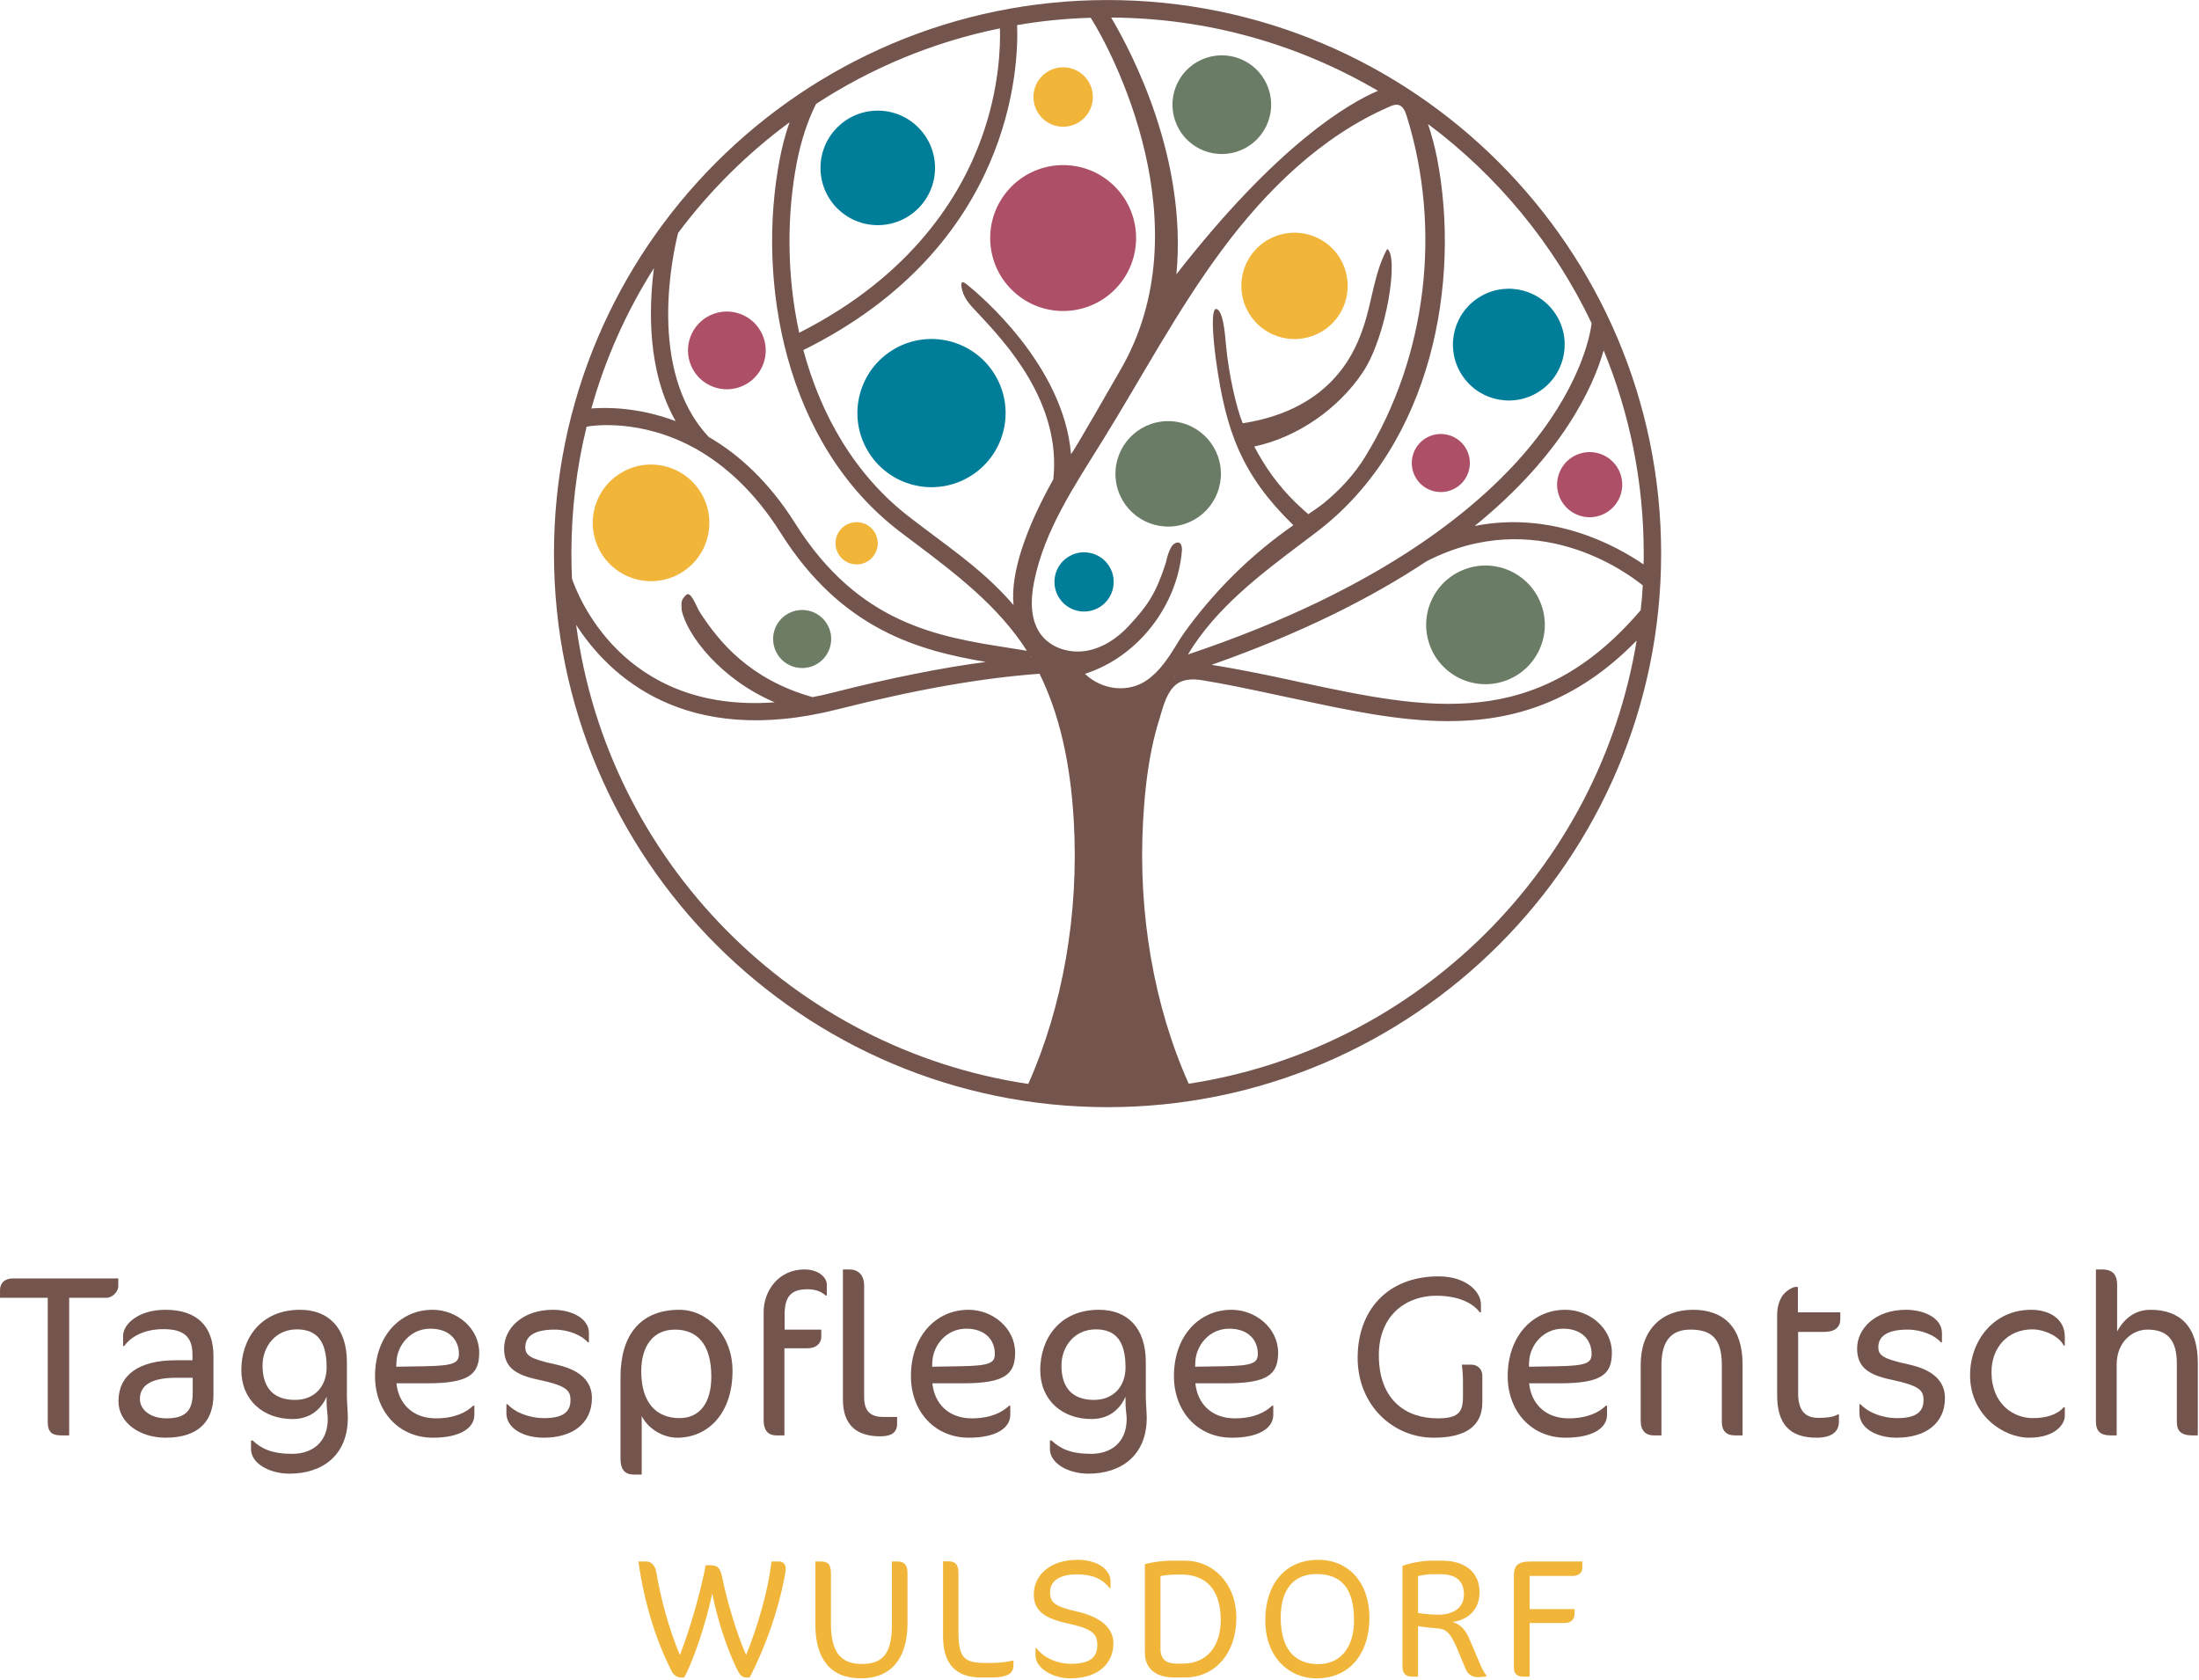 <svg xmlns="http://www.w3.org/2000/svg" xmlns:xlink="http://www.w3.org/1999/xlink" xmlns:serif="http://www.serif.com/" width="100%" height="100%" viewBox="0 0 974 744" xml:space="preserve" style="fill-rule:evenodd;clip-rule:evenodd;stroke-linejoin:round;stroke-miterlimit:2;">    <g transform="matrix(1,0,0,1,-4086.26,-222.015)">        <g transform="matrix(4.167,0,0,4.167,3986.23,0)">            <g transform="matrix(0.24,0,0,0.24,69.426,166.173)">                <g transform="matrix(75,0,0,75,90.64,272.206)">                    <path d="M0.9,-0.583C0.903,-0.601 0.908,-0.619 0.908,-0.637C0.908,-0.664 0.891,-0.68 0.871,-0.68L0.824,-0.68C0.805,-0.509 0.74,-0.288 0.674,-0.128C0.613,-0.267 0.56,-0.455 0.534,-0.581C0.521,-0.644 0.507,-0.658 0.461,-0.658L0.435,-0.658C0.435,-0.658 0.428,-0.621 0.425,-0.607C0.396,-0.473 0.345,-0.287 0.283,-0.128C0.216,-0.286 0.17,-0.463 0.143,-0.62C0.138,-0.651 0.117,-0.68 0.086,-0.68L0.038,-0.68C0.073,-0.437 0.138,-0.221 0.237,-0.027C0.243,-0.016 0.263,0.005 0.288,0.005L0.308,0.005C0.355,-0.077 0.433,-0.297 0.474,-0.491C0.513,-0.296 0.581,-0.118 0.629,-0.027C0.638,-0.011 0.653,0.005 0.672,0.005L0.695,0.005C0.794,-0.186 0.865,-0.4 0.9,-0.583Z" style="fill:rgb(240,181,57);fill-rule:nonzero;"></path>                </g>                <g transform="matrix(75,0,0,75,166.615,272.206)">                    <path d="M0.07,-0.307C0.07,-0.106 0.159,0.01 0.339,0.01C0.518,0.01 0.614,-0.108 0.614,-0.315L0.614,-0.613C0.614,-0.658 0.595,-0.68 0.557,-0.68L0.522,-0.68L0.522,-0.307C0.522,-0.144 0.474,-0.075 0.345,-0.075C0.218,-0.075 0.162,-0.146 0.162,-0.315L0.162,-0.608C0.162,-0.662 0.146,-0.68 0.102,-0.68L0.07,-0.68L0.07,-0.307Z" style="fill:rgb(240,181,57);fill-rule:nonzero;"></path>                </g>                <g transform="matrix(75,0,0,75,222.415,272.206)">                    <path d="M0.496,-0.069L0.496,-0.096C0.464,-0.087 0.412,-0.081 0.363,-0.081L0.325,-0.081C0.201,-0.081 0.171,-0.118 0.171,-0.263L0.171,-0.613C0.171,-0.666 0.149,-0.681 0.113,-0.681L0.08,-0.681L0.08,-0.239C0.08,-0.083 0.148,0.005 0.306,0.005L0.363,0.005C0.476,0.005 0.496,-0.028 0.496,-0.069Z" style="fill:rgb(240,181,57);fill-rule:nonzero;"></path>                </g>                <g transform="matrix(75,0,0,75,264.265,272.206)">                    <path d="M0.272,0.01C0.446,0.01 0.528,-0.084 0.528,-0.197C0.528,-0.308 0.415,-0.361 0.319,-0.383C0.184,-0.414 0.154,-0.435 0.154,-0.499C0.154,-0.565 0.211,-0.604 0.311,-0.604C0.407,-0.604 0.463,-0.577 0.506,-0.523L0.511,-0.523L0.511,-0.564C0.511,-0.626 0.442,-0.69 0.316,-0.69C0.156,-0.69 0.058,-0.601 0.058,-0.485C0.058,-0.388 0.123,-0.344 0.256,-0.315C0.396,-0.284 0.433,-0.258 0.433,-0.187C0.433,-0.119 0.396,-0.076 0.279,-0.076C0.192,-0.076 0.114,-0.114 0.073,-0.169L0.068,-0.169L0.068,-0.125C0.068,-0.048 0.175,0.01 0.272,0.01Z" style="fill:rgb(240,181,57);fill-rule:nonzero;"></path>                </g>                <g transform="matrix(75,0,0,75,312.19,272.206)">                    <path d="M0.615,-0.347C0.615,-0.552 0.476,-0.685 0.312,-0.685L0.227,-0.685C0.183,-0.685 0.113,-0.675 0.075,-0.665L0.075,-0.14C0.075,-0.053 0.134,0.005 0.249,0.005L0.31,0.005C0.488,0.005 0.615,-0.136 0.615,-0.347ZM0.523,-0.333C0.523,-0.181 0.441,-0.077 0.3,-0.077L0.263,-0.077C0.2,-0.077 0.167,-0.103 0.167,-0.165L0.167,-0.594C0.192,-0.599 0.229,-0.603 0.251,-0.603L0.29,-0.603C0.434,-0.603 0.523,-0.516 0.523,-0.333Z" style="fill:rgb(240,181,57);fill-rule:nonzero;"></path>                </g>                <g transform="matrix(75,0,0,75,366.94,272.206)">                    <path d="M0.671,-0.349C0.671,-0.55 0.552,-0.69 0.369,-0.69C0.169,-0.69 0.056,-0.541 0.056,-0.332C0.056,-0.117 0.194,0.01 0.358,0.01C0.558,0.01 0.671,-0.141 0.671,-0.349ZM0.58,-0.332C0.58,-0.174 0.501,-0.074 0.369,-0.074C0.222,-0.074 0.147,-0.173 0.147,-0.349C0.147,-0.522 0.229,-0.606 0.358,-0.606C0.511,-0.606 0.58,-0.514 0.58,-0.332Z" style="fill:rgb(240,181,57);fill-rule:nonzero;"></path>                </g>                <g transform="matrix(75,0,0,75,425.89,272.206)">                    <path d="M0.576,-0.002L0.576,-0.007C0.567,-0.017 0.552,-0.043 0.544,-0.061L0.482,-0.207C0.466,-0.244 0.445,-0.301 0.376,-0.323C0.463,-0.335 0.535,-0.391 0.535,-0.499C0.535,-0.616 0.45,-0.685 0.313,-0.685L0.252,-0.685C0.198,-0.685 0.12,-0.67 0.08,-0.654L0.08,-0.058C0.08,-0.02 0.099,-0 0.138,-0L0.172,-0L0.172,-0.299C0.195,-0.294 0.244,-0.288 0.287,-0.285C0.329,-0.282 0.359,-0.27 0.401,-0.17L0.452,-0.048C0.466,-0.014 0.489,0.003 0.527,0.003C0.54,0.003 0.576,-0.002 0.576,-0.002ZM0.443,-0.485C0.443,-0.398 0.367,-0.366 0.295,-0.366C0.256,-0.366 0.216,-0.369 0.172,-0.376L0.172,-0.594C0.202,-0.601 0.231,-0.605 0.255,-0.605L0.306,-0.605C0.38,-0.605 0.443,-0.578 0.443,-0.485Z" style="fill:rgb(240,181,57);fill-rule:nonzero;"></path>                </g>                <g transform="matrix(75,0,0,75,475.24,272.206)">                    <path d="M0.484,-0.641L0.484,-0.68L0.179,-0.68C0.104,-0.68 0.08,-0.657 0.08,-0.596L0.08,-0.055C0.08,-0.016 0.099,-0 0.138,-0L0.173,-0L0.173,-0.317L0.38,-0.317C0.415,-0.317 0.438,-0.337 0.438,-0.369L0.438,-0.399L0.173,-0.399L0.173,-0.595L0.429,-0.595C0.469,-0.595 0.484,-0.622 0.484,-0.641Z" style="fill:rgb(240,181,57);fill-rule:nonzero;"></path>                </g>            </g>        </g>        <g transform="matrix(4.167,0,0,4.167,3986.23,0)">            <g transform="matrix(0.24,0,0,0.24,18.153,143.045)">                <g transform="matrix(102.086,0,0,102.086,23.886,261.72)">                    <path d="M0.518,-0.646L0.518,-0.681L0.063,-0.681C0.021,-0.681 0.005,-0.657 0.005,-0.631L0.005,-0.597L0.212,-0.597L0.212,-0.058C0.212,-0.013 0.232,-0 0.271,-0L0.305,-0L0.305,-0.597L0.465,-0.597C0.496,-0.597 0.518,-0.627 0.518,-0.646Z" style="fill:rgb(116,85,77);fill-rule:nonzero;"></path>                </g>                <g transform="matrix(102.086,0,0,102.086,71.141,261.72)">                    <path d="M0.468,-0.176L0.468,-0.344C0.468,-0.474 0.396,-0.545 0.26,-0.545C0.14,-0.545 0.076,-0.481 0.076,-0.432L0.076,-0.388L0.081,-0.388C0.112,-0.431 0.171,-0.461 0.251,-0.461C0.338,-0.461 0.377,-0.429 0.377,-0.351L0.377,-0.326L0.305,-0.326C0.145,-0.326 0.056,-0.263 0.056,-0.148C0.056,-0.053 0.151,0.01 0.26,0.01C0.41,0.01 0.468,-0.068 0.468,-0.176ZM0.378,-0.183C0.378,-0.106 0.345,-0.074 0.264,-0.074C0.195,-0.074 0.149,-0.111 0.149,-0.158C0.149,-0.217 0.198,-0.25 0.305,-0.25L0.378,-0.25L0.378,-0.183Z" style="fill:rgb(116,85,77);fill-rule:nonzero;"></path>                </g>                <g transform="matrix(102.086,0,0,102.086,125.758,261.72)">                    <path d="M0.512,-0.171L0.512,-0.318C0.512,-0.47 0.429,-0.545 0.309,-0.545C0.135,-0.545 0.054,-0.416 0.054,-0.284C0.054,-0.151 0.151,-0.071 0.276,-0.071C0.357,-0.071 0.402,-0.118 0.424,-0.168L0.424,-0.141C0.424,-0.115 0.429,-0.087 0.429,-0.072C0.429,0.031 0.361,0.08 0.274,0.08C0.186,0.08 0.14,0.057 0.103,0.022L0.096,0.022L0.096,0.059C0.096,0.123 0.178,0.166 0.263,0.166C0.403,0.166 0.516,0.089 0.516,-0.077C0.516,-0.097 0.512,-0.146 0.512,-0.171ZM0.424,-0.295C0.424,-0.214 0.373,-0.154 0.287,-0.154C0.204,-0.154 0.146,-0.196 0.146,-0.303C0.146,-0.384 0.201,-0.46 0.295,-0.46C0.381,-0.46 0.424,-0.41 0.424,-0.295Z" style="fill:rgb(116,85,77);fill-rule:nonzero;"></path>                </g>                <g transform="matrix(102.086,0,0,102.086,184.866,261.72)">                    <path d="M0.507,-0.359C0.507,-0.466 0.409,-0.545 0.305,-0.545C0.163,-0.545 0.055,-0.43 0.055,-0.257C0.055,-0.103 0.159,0.01 0.306,0.01C0.426,0.01 0.486,-0.033 0.486,-0.089L0.486,-0.129L0.481,-0.129C0.451,-0.1 0.401,-0.074 0.319,-0.074C0.219,-0.074 0.157,-0.137 0.148,-0.226L0.28,-0.226C0.463,-0.226 0.507,-0.265 0.507,-0.359ZM0.419,-0.354C0.419,-0.314 0.397,-0.302 0.268,-0.3L0.147,-0.298L0.148,-0.32C0.151,-0.389 0.207,-0.463 0.295,-0.463C0.379,-0.463 0.419,-0.412 0.419,-0.354Z" style="fill:rgb(116,85,77);fill-rule:nonzero;"></path>                </g>                <g transform="matrix(102.086,0,0,102.086,242.238,261.72)">                    <path d="M0.434,-0.162C0.434,-0.236 0.382,-0.285 0.276,-0.308C0.165,-0.332 0.145,-0.347 0.145,-0.383C0.145,-0.428 0.181,-0.459 0.272,-0.459C0.335,-0.459 0.393,-0.432 0.416,-0.404L0.421,-0.404L0.421,-0.444C0.421,-0.509 0.344,-0.545 0.265,-0.545C0.132,-0.545 0.053,-0.464 0.053,-0.377C0.053,-0.297 0.1,-0.263 0.2,-0.242C0.322,-0.216 0.341,-0.197 0.341,-0.153C0.341,-0.1 0.306,-0.075 0.227,-0.075C0.158,-0.075 0.098,-0.102 0.068,-0.135L0.063,-0.135L0.063,-0.096C0.063,-0.032 0.135,0.01 0.225,0.01C0.347,0.01 0.434,-0.05 0.434,-0.162Z" style="fill:rgb(116,85,77);fill-rule:nonzero;"></path>                </g>                <g transform="matrix(102.086,0,0,102.086,292.056,261.72)">                    <path d="M0.556,-0.28C0.556,-0.438 0.444,-0.545 0.326,-0.545C0.155,-0.545 0.07,-0.434 0.07,-0.253L0.07,0.101C0.07,0.151 0.091,0.17 0.129,0.17L0.162,0.17L0.162,-0.084C0.19,-0.028 0.255,0.01 0.316,0.01C0.451,0.01 0.556,-0.097 0.556,-0.28ZM0.464,-0.255C0.464,-0.139 0.412,-0.075 0.326,-0.075C0.227,-0.075 0.16,-0.14 0.16,-0.278C0.16,-0.388 0.212,-0.459 0.306,-0.459C0.399,-0.459 0.464,-0.4 0.464,-0.255Z" style="fill:rgb(116,85,77);fill-rule:nonzero;"></path>                </g>                <g transform="matrix(102.086,0,0,102.086,354.431,261.72)">                    <path d="M0.354,-0.607L0.354,-0.655C0.354,-0.683 0.321,-0.72 0.257,-0.72C0.146,-0.72 0.08,-0.629 0.08,-0.535L0.08,-0.065C0.08,-0.026 0.096,-0 0.136,-0L0.17,-0L0.17,-0.378L0.27,-0.378C0.309,-0.378 0.33,-0.401 0.33,-0.426L0.33,-0.459L0.171,-0.459L0.171,-0.525C0.171,-0.602 0.199,-0.634 0.269,-0.634C0.3,-0.634 0.325,-0.628 0.349,-0.607L0.354,-0.607ZM0.659,-0.05L0.659,-0.08L0.6,-0.08C0.55,-0.08 0.516,-0.099 0.516,-0.166L0.516,-0.65C0.516,-0.697 0.489,-0.72 0.452,-0.72L0.424,-0.72L0.424,-0.155C0.424,-0.047 0.481,0.004 0.586,0.004C0.635,0.004 0.659,-0.013 0.659,-0.05Z" style="fill:rgb(116,85,77);fill-rule:nonzero;"></path>                </g>                <g transform="matrix(102.086,0,0,102.086,422.216,261.72)">                    <path d="M0.507,-0.359C0.507,-0.466 0.409,-0.545 0.305,-0.545C0.163,-0.545 0.055,-0.43 0.055,-0.257C0.055,-0.103 0.159,0.01 0.306,0.01C0.426,0.01 0.486,-0.033 0.486,-0.089L0.486,-0.129L0.481,-0.129C0.451,-0.1 0.401,-0.074 0.319,-0.074C0.219,-0.074 0.157,-0.137 0.148,-0.226L0.28,-0.226C0.463,-0.226 0.507,-0.265 0.507,-0.359ZM0.419,-0.354C0.419,-0.314 0.397,-0.302 0.268,-0.3L0.147,-0.298L0.148,-0.32C0.151,-0.389 0.207,-0.463 0.295,-0.463C0.379,-0.463 0.419,-0.412 0.419,-0.354Z" style="fill:rgb(116,85,77);fill-rule:nonzero;"></path>                </g>                <g transform="matrix(102.086,0,0,102.086,479.589,261.72)">                    <path d="M0.512,-0.171L0.512,-0.318C0.512,-0.47 0.429,-0.545 0.309,-0.545C0.135,-0.545 0.054,-0.416 0.054,-0.284C0.054,-0.151 0.151,-0.071 0.276,-0.071C0.357,-0.071 0.402,-0.118 0.424,-0.168L0.424,-0.141C0.424,-0.115 0.429,-0.087 0.429,-0.072C0.429,0.031 0.361,0.08 0.274,0.08C0.186,0.08 0.14,0.057 0.103,0.022L0.096,0.022L0.096,0.059C0.096,0.123 0.178,0.166 0.263,0.166C0.403,0.166 0.516,0.089 0.516,-0.077C0.516,-0.097 0.512,-0.146 0.512,-0.171ZM0.424,-0.295C0.424,-0.214 0.373,-0.154 0.287,-0.154C0.204,-0.154 0.146,-0.196 0.146,-0.303C0.146,-0.384 0.201,-0.46 0.295,-0.46C0.381,-0.46 0.424,-0.41 0.424,-0.295Z" style="fill:rgb(116,85,77);fill-rule:nonzero;"></path>                </g>                <g transform="matrix(102.086,0,0,102.086,538.696,261.72)">                    <path d="M0.507,-0.359C0.507,-0.466 0.409,-0.545 0.305,-0.545C0.163,-0.545 0.055,-0.43 0.055,-0.257C0.055,-0.103 0.159,0.01 0.306,0.01C0.426,0.01 0.486,-0.033 0.486,-0.089L0.486,-0.129L0.481,-0.129C0.451,-0.1 0.401,-0.074 0.319,-0.074C0.219,-0.074 0.157,-0.137 0.148,-0.226L0.28,-0.226C0.463,-0.226 0.507,-0.265 0.507,-0.359ZM0.419,-0.354C0.419,-0.314 0.397,-0.302 0.268,-0.3L0.147,-0.298L0.148,-0.32C0.151,-0.389 0.207,-0.463 0.295,-0.463C0.379,-0.463 0.419,-0.412 0.419,-0.354Z" style="fill:rgb(116,85,77);fill-rule:nonzero;"></path>                </g>                <g transform="matrix(102.086,0,0,102.086,618.528,261.72)">                    <path d="M0.422,-0.69C0.194,-0.69 0.07,-0.537 0.07,-0.337C0.07,-0.13 0.224,0.01 0.4,0.01C0.549,0.01 0.611,-0.048 0.611,-0.144L0.611,-0.26C0.611,-0.285 0.592,-0.307 0.563,-0.307L0.522,-0.307C0.525,-0.287 0.527,-0.259 0.527,-0.23L0.527,-0.167C0.527,-0.098 0.504,-0.074 0.417,-0.074C0.278,-0.074 0.162,-0.155 0.162,-0.348C0.162,-0.523 0.282,-0.606 0.411,-0.606C0.509,-0.606 0.571,-0.573 0.6,-0.534L0.605,-0.534L0.605,-0.567C0.605,-0.628 0.535,-0.69 0.422,-0.69Z" style="fill:rgb(116,85,77);fill-rule:nonzero;"></path>                </g>                <g transform="matrix(102.086,0,0,102.086,686.517,261.72)">                    <path d="M0.507,-0.359C0.507,-0.466 0.409,-0.545 0.305,-0.545C0.163,-0.545 0.055,-0.43 0.055,-0.257C0.055,-0.103 0.159,0.01 0.306,0.01C0.426,0.01 0.486,-0.033 0.486,-0.089L0.486,-0.129L0.481,-0.129C0.451,-0.1 0.401,-0.074 0.319,-0.074C0.219,-0.074 0.157,-0.137 0.148,-0.226L0.28,-0.226C0.463,-0.226 0.507,-0.265 0.507,-0.359ZM0.419,-0.354C0.419,-0.314 0.397,-0.302 0.268,-0.3L0.147,-0.298L0.148,-0.32C0.151,-0.389 0.207,-0.463 0.295,-0.463C0.379,-0.463 0.419,-0.412 0.419,-0.354Z" style="fill:rgb(116,85,77);fill-rule:nonzero;"></path>                </g>                <g transform="matrix(102.086,0,0,102.086,743.89,261.72)">                    <path d="M0.512,-0L0.512,-0.308C0.512,-0.468 0.431,-0.545 0.297,-0.545C0.16,-0.545 0.07,-0.457 0.07,-0.307L0.07,-0.062C0.07,-0.02 0.093,-0 0.126,-0L0.16,-0L0.16,-0.305C0.16,-0.414 0.206,-0.459 0.286,-0.459C0.381,-0.459 0.422,-0.416 0.422,-0.305L0.422,-0.059C0.422,-0.019 0.442,-0 0.479,-0L0.512,-0Z" style="fill:rgb(116,85,77);fill-rule:nonzero;"></path>                </g>                <g transform="matrix(102.086,0,0,102.086,803.304,261.72)">                    <path d="M0.17,-0.644L0.159,-0.644C0.146,-0.644 0.116,-0.625 0.103,-0.606C0.088,-0.584 0.08,-0.554 0.08,-0.523L0.08,-0.175C0.08,-0.052 0.132,0.01 0.251,0.01C0.313,0.01 0.348,-0.014 0.348,-0.059L0.348,-0.091L0.343,-0.091C0.324,-0.079 0.292,-0.076 0.259,-0.076C0.201,-0.076 0.171,-0.108 0.171,-0.184L0.171,-0.449L0.284,-0.449C0.332,-0.449 0.354,-0.471 0.354,-0.504L0.354,-0.534L0.17,-0.534L0.17,-0.644Z" style="fill:rgb(116,85,77);fill-rule:nonzero;"></path>                </g>                <g transform="matrix(102.086,0,0,102.086,841.484,261.72)">                    <path d="M0.434,-0.162C0.434,-0.236 0.382,-0.285 0.276,-0.308C0.165,-0.332 0.145,-0.347 0.145,-0.383C0.145,-0.428 0.181,-0.459 0.272,-0.459C0.335,-0.459 0.393,-0.432 0.416,-0.404L0.421,-0.404L0.421,-0.444C0.421,-0.509 0.344,-0.545 0.265,-0.545C0.132,-0.545 0.053,-0.464 0.053,-0.377C0.053,-0.297 0.1,-0.263 0.2,-0.242C0.322,-0.216 0.341,-0.197 0.341,-0.153C0.341,-0.1 0.306,-0.075 0.227,-0.075C0.158,-0.075 0.098,-0.102 0.068,-0.135L0.063,-0.135L0.063,-0.096C0.063,-0.032 0.135,0.01 0.225,0.01C0.347,0.01 0.434,-0.05 0.434,-0.162Z" style="fill:rgb(116,85,77);fill-rule:nonzero;"></path>                </g>                <g transform="matrix(102.086,0,0,102.086,891.302,261.72)">                    <path d="M0.466,-0.39L0.466,-0.428C0.466,-0.505 0.4,-0.545 0.32,-0.545C0.159,-0.545 0.055,-0.413 0.055,-0.261C0.055,-0.088 0.199,0.01 0.311,0.01C0.426,0.01 0.466,-0.05 0.466,-0.084L0.466,-0.122L0.461,-0.122C0.434,-0.09 0.385,-0.075 0.327,-0.075C0.244,-0.075 0.148,-0.135 0.148,-0.275C0.148,-0.382 0.219,-0.46 0.325,-0.46C0.377,-0.46 0.442,-0.43 0.461,-0.39L0.466,-0.39Z" style="fill:rgb(116,85,77);fill-rule:nonzero;"></path>                </g>                <g transform="matrix(102.086,0,0,102.086,944.489,261.72)">                    <path d="M0.522,-0L0.522,-0.315C0.522,-0.475 0.443,-0.545 0.316,-0.545C0.267,-0.545 0.211,-0.523 0.172,-0.451L0.172,-0.652C0.172,-0.702 0.148,-0.72 0.107,-0.72L0.08,-0.72L0.08,-0.059C0.08,-0.019 0.099,-0 0.144,-0L0.17,-0L0.17,-0.307C0.17,-0.408 0.241,-0.459 0.303,-0.459C0.386,-0.459 0.431,-0.419 0.431,-0.312L0.431,-0.059C0.431,-0.019 0.45,-0 0.498,-0L0.522,-0Z" style="fill:rgb(116,85,77);fill-rule:nonzero;"></path>                </g>            </g>        </g>        <g transform="matrix(4.167,0,0,4.167,3986.23,0)">            <g id="Bildmarke">                <g transform="matrix(0.866,-0.5,-0.5,-0.866,98.576,111.956)">                    <path d="M-3.099,-0.83C-6.521,-0.83 -9.296,1.944 -9.296,5.366C-9.296,8.789 -6.521,11.564 -3.099,11.564C0.324,11.564 3.098,8.789 3.098,5.367C3.099,1.944 0.324,-0.83 -3.099,-0.83" style="fill:rgb(240,181,57);fill-rule:nonzero;"></path>                </g>                <g transform="matrix(-0.5,-0.866,-0.866,0.5,116.198,93.251)">                    <path d="M-6.821,-11.814C-11.171,-11.814 -14.697,-8.288 -14.697,-3.938C-14.697,0.412 -11.172,3.939 -6.821,3.938C-2.471,3.938 1.056,0.413 1.055,-3.938C1.055,-8.288 -2.471,-11.814 -6.821,-11.814" style="fill:rgb(0,125,153);fill-rule:nonzero;"></path>                </g>                <g transform="matrix(-0.995,-0.099,-0.099,0.995,114.619,113.229)">                    <path d="M-0.222,-4.479C-1.462,-4.479 -2.467,-3.474 -2.467,-2.234C-2.468,-0.994 -1.462,0.011 -0.222,0.012C1.018,0.012 2.023,-0.993 2.023,-2.234C2.024,-3.474 1.018,-4.479 -0.222,-4.479" style="fill:rgb(240,181,57);fill-rule:nonzero;"></path>                </g>                <g transform="matrix(0.744,0.668,0.668,-0.744,155.984,84.272)">                    <path d="M3.779,-1.448C0.656,-1.448 -1.875,1.084 -1.875,4.206C-1.875,7.329 0.656,9.86 3.779,9.86C6.901,9.86 9.433,7.328 9.433,4.206C9.433,1.083 6.901,-1.448 3.779,-1.448" style="fill:rgb(240,181,57);fill-rule:nonzero;"></path>                </g>                <g transform="matrix(0.744,0.668,0.668,-0.744,129.302,79.413)">                    <path d="M5.183,-1.986C0.9,-1.986 -2.573,1.486 -2.572,5.769C-2.573,10.052 0.9,13.525 5.183,13.524C9.466,13.525 12.939,10.052 12.938,5.769C12.939,1.486 9.466,-1.987 5.183,-1.986" style="fill:rgb(173,79,103);fill-rule:nonzero;"></path>                </g>                <g transform="matrix(-0.5,-0.866,-0.866,0.5,179.239,86.941)">                    <path d="M-5.144,-8.91C-8.425,-8.91 -11.085,-6.251 -11.085,-2.971C-11.085,0.31 -8.425,2.97 -5.144,2.97C-1.864,2.97 0.796,0.311 0.795,-2.97C0.796,-6.251 -1.864,-8.91 -5.144,-8.91" style="fill:rgb(0,125,153);fill-rule:nonzero;"></path>                </g>                <g transform="matrix(0,-1,-1,0,117.306,65.039)">                    <path d="M-6.087,-6.087C-9.448,-6.087 -12.173,-3.362 -12.173,-0C-12.173,3.361 -9.448,6.087 -6.087,6.087C-2.726,6.087 -0,3.361 -0,-0C-0,-3.362 -2.726,-6.087 -6.087,-6.087" style="fill:rgb(0,125,153);fill-rule:nonzero;"></path>                </g>                <g transform="matrix(0,-1,-1,0,137.013,60.433)">                    <path d="M-3.158,-3.158C-4.903,-3.158 -6.317,-1.744 -6.317,0.001C-6.317,1.745 -4.903,3.158 -3.158,3.158C-1.414,3.158 0.001,1.745 0.001,0.001C0.001,-1.744 -1.414,-3.158 -3.158,-3.158" style="fill:rgb(240,181,57);fill-rule:nonzero;"></path>                </g>                <g transform="matrix(-0.317,-0.948,-0.948,0.317,150.722,60.214)">                    <path d="M-4.978,-6.911C-7.876,-6.911 -10.226,-4.561 -10.226,-1.663C-10.226,1.235 -7.876,3.585 -4.978,3.584C-2.08,3.585 0.27,1.235 0.27,-1.663C0.27,-4.561 -2.08,-6.912 -4.978,-6.911" style="fill:rgb(106,124,102);fill-rule:nonzero;"></path>                </g>                <g transform="matrix(0.446,0.895,0.895,-0.446,136.722,113.239)">                    <path d="M2.818,-1.744C1.078,-1.744 -0.331,-0.335 -0.331,1.405C-0.33,3.144 1.079,4.553 2.818,4.554C4.557,4.553 5.966,3.143 5.967,1.405C5.967,-0.335 4.557,-1.744 2.818,-1.744" style="fill:rgb(0,125,153);fill-rule:nonzero;"></path>                </g>                <g transform="matrix(-0.317,-0.948,-0.948,0.317,190.896,102.03)">                    <path d="M-3.285,-4.561C-5.199,-4.561 -6.75,-3.011 -6.749,-1.098C-6.75,0.815 -5.199,2.367 -3.285,2.366C-1.373,2.367 0.179,0.816 0.178,-1.098C0.179,-3.01 -1.373,-4.561 -3.285,-4.561" style="fill:rgb(173,79,103);fill-rule:nonzero;"></path>                </g>                <g transform="matrix(-0.317,-0.948,-0.948,0.317,178.113,114.662)">                    <path d="M-5.983,-8.307C-9.467,-8.307 -12.291,-5.483 -12.291,-1.999C-12.291,1.486 -9.467,4.309 -5.983,4.309C-2.499,4.309 0.325,1.486 0.325,-1.999C0.325,-5.483 -2.499,-8.307 -5.983,-8.307" style="fill:rgb(106,124,102);fill-rule:nonzero;"></path>                </g>                <g transform="matrix(0.992,-0.128,-0.128,-0.992,149.597,109.07)">                    <path d="M-0.715,-0.046C2.379,-0.046 4.889,2.463 4.889,5.558C4.889,8.652 2.38,11.161 -0.715,11.162C-3.809,11.162 -6.318,8.653 -6.319,5.558C-6.319,2.464 -3.809,-0.046 -0.715,-0.046" style="fill:rgb(106,124,102);fill-rule:nonzero;"></path>                </g>                <g transform="matrix(-0.317,-0.948,-0.948,0.317,98.78,87.225)">                    <path d="M-3.922,-5.445C-6.205,-5.445 -8.056,-3.593 -8.056,-1.311C-8.056,0.973 -6.204,2.825 -3.922,2.824C-1.638,2.824 0.214,0.973 0.213,-1.31C0.213,-3.594 -1.638,-5.445 -3.922,-5.445" style="fill:rgb(173,79,103);fill-rule:nonzero;"></path>                </g>                <g transform="matrix(0.446,0.895,0.895,-0.446,174.692,100.638)">                    <path d="M2.763,-1.71C1.058,-1.71 -0.324,-0.328 -0.323,1.376C-0.324,3.082 1.058,4.463 2.763,4.463C4.468,4.463 5.85,3.081 5.85,1.376C5.849,-0.328 4.468,-1.71 2.763,-1.71" style="fill:rgb(173,79,103);fill-rule:nonzero;"></path>                </g>                <g transform="matrix(0.446,0.895,0.895,-0.446,106.806,119.345)">                    <path d="M2.763,-1.71C1.058,-1.71 -0.324,-0.328 -0.323,1.376C-0.324,3.082 1.058,4.463 2.763,4.463C4.468,4.463 5.85,3.081 5.85,1.376C5.849,-0.328 4.468,-1.71 2.763,-1.71" style="fill:rgb(108,124,101);fill-rule:nonzero;"></path>                </g>                <g transform="matrix(1,0,0,1,180.755,115.062)">                    <path d="M0,-5.874C9.379,-13.476 12.613,-20.708 13.711,-24.534C16.463,-17.869 17.969,-10.576 17.969,-2.937C17.969,-2.554 17.969,-2.172 17.944,-1.789C15.105,-3.739 8.306,-7.515 0,-5.874M17.648,3.073C6.541,16.105 -5.097,13.613 -18.586,10.725L-19.758,10.466C-22.584,9.861 -25.274,9.318 -27.965,8.886C-18.339,5.505 -10.909,1.716 -5.171,-2.085C-5.158,-2.098 -5.146,-2.11 -5.134,-2.11C6.467,-8.083 16.105,-0.987 17.87,0.445C17.821,1.333 17.747,2.209 17.648,3.073M-30.396,53.413C-30.322,53.61 -30.223,53.807 -30.137,54.005C-30.223,53.807 -30.322,53.61 -30.396,53.413C-34.086,45.181 -35.802,35.296 -35.246,25.472C-35.103,22.94 -34.852,20.401 -34.348,17.913C-34.127,16.818 -33.853,15.733 -33.518,14.667C-33.155,13.514 -32.875,12.184 -32.04,11.263C-31.615,10.796 -31.088,10.566 -30.521,10.48C-30.025,10.405 -29.498,10.44 -28.982,10.521C-27.764,10.714 -26.551,10.951 -25.342,11.188C-23.604,11.529 -21.873,11.91 -20.141,12.28L-18.968,12.527C-13.452,13.711 -8.059,14.871 -2.801,14.871C4.11,14.871 10.798,12.872 17.216,6.307C13.242,30.545 -6.072,49.698 -30.396,53.413M-31.865,10.194C-31.889,10.206 -31.914,10.206 -31.939,10.219L-31.951,10.182C-31.914,10.182 -31.902,10.194 -31.865,10.194M-41.425,9.844L-41.427,9.842C-35.774,8.046 -31.553,2.542 -31.112,-3.347C-31.112,-3.347 -31.073,-4.466 -31.896,-4.007C-32.507,-3.666 -32.807,-2.023 -32.807,-2.023C-33.864,1.264 -34.709,2.539 -36.787,4.772C-37.991,6.066 -39.54,7.106 -41.282,7.398C-43.025,7.69 -44.962,7.129 -46.05,5.737C-47.266,4.181 -47.217,1.989 -46.831,0.052C-45.736,-5.443 -42.486,-10.219 -39.535,-14.982C-35.354,-21.729 -31.63,-28.778 -26.905,-35.155C-22.181,-41.532 -16.308,-47.304 -9.025,-50.457C-8.738,-50.581 -8.425,-50.704 -8.12,-50.633C-7.621,-50.516 -7.384,-49.956 -7.231,-49.467C-3.492,-37.5 -5.052,-23.948 -11.636,-13.236C-12.814,-11.319 -14.357,-9.667 -16.103,-8.247C-16.429,-7.981 -17.685,-7.124 -17.685,-7.124C-17.685,-7.124 -18.58,-7.912 -19.074,-8.398C-20.92,-10.217 -22.278,-12.131 -23.427,-14.32C-18.859,-15.29 -14.522,-18.298 -11.915,-22.173C-9.309,-26.048 -8.052,-34.606 -9.302,-35.319C-10.676,-32.811 -10.878,-29.844 -11.79,-27.135C-12.551,-24.875 -14.824,-18.305 -24.65,-16.791C-25.259,-18.174 -26.157,-21.937 -26.444,-25.221C-26.566,-26.619 -26.765,-28.679 -27.418,-28.935C-28.057,-29.138 -27.856,-26.093 -27.49,-23.453C-26.442,-15.895 -24.745,-11.285 -19.272,-5.954C-23.779,-2.82 -27.741,1.094 -30.931,5.562C-31.805,6.785 -32.841,9.041 -34.707,10.424C-36.738,11.93 -39.602,11.596 -41.425,9.844M-47.451,53.437C-47.538,53.635 -47.624,53.82 -47.711,54.005C-47.624,53.82 -47.538,53.635 -47.451,53.437C-72.417,49.71 -92.163,29.73 -95.508,4.641C-92.04,10.009 -84.018,17.747 -67.703,13.613C-59.064,11.428 -52.203,10.268 -46.254,9.836C-44.156,14.094 -42.972,19.228 -42.614,25.472C-42.046,35.296 -43.774,45.193 -47.451,53.437M-96.014,-2.937C-96.014,-7.589 -95.458,-12.106 -94.397,-16.426C-93.928,-16.524 -88.671,-17.376 -82.747,-14.056C-79.748,-12.353 -76.589,-9.601 -73.775,-5.146C-67.271,5.196 -59.015,7.38 -51.956,8.577C-56.682,9.207 -61.989,10.256 -68.16,11.823C-68.913,12.021 -69.653,12.181 -70.369,12.317L-70.381,12.317C-77.044,10.446 -80.329,6.448 -82.381,3.261C-82.731,2.716 -83.314,0.96 -83.825,1.461C-84.335,1.963 -84.351,2.169 -84.292,3.061C-83.744,5.728 -80.124,10.44 -74.404,12.872C-90.744,14.069 -95.458,1.185 -95.952,-0.283L-95.952,-0.296C-95.989,-1.172 -96.014,-2.048 -96.014,-2.937M-87.239,-33.283C-87.794,-28.952 -87.955,-22.312 -84.931,-17.018C-88.93,-18.524 -92.348,-18.487 -93.891,-18.363C-92.398,-23.694 -90.139,-28.705 -87.239,-33.283M-84.672,-37.023C-84.672,-37.035 -84.66,-37.035 -84.66,-37.035C-81.315,-41.503 -77.317,-45.476 -72.825,-48.784C-73.257,-47.562 -73.602,-46.266 -73.861,-44.909C-76.367,-31.914 -73.38,-14.611 -61.064,-5.245L-59.607,-4.146C-55.189,-0.814 -50.623,2.641 -47.599,7.393C-48.217,7.294 -48.858,7.195 -49.512,7.084C-56.991,5.912 -65.469,4.567 -72.208,-6.121C-75.046,-10.638 -78.292,-13.525 -81.402,-15.327C-81.414,-15.34 -81.414,-15.352 -81.426,-15.352C-88.054,-22.386 -85.178,-34.999 -84.672,-37.023M-70.011,-50.734C-64.149,-54.56 -57.546,-57.324 -50.463,-58.768C-50.401,-56.843 -50.524,-52.387 -52.4,-47.167C-54.609,-40.997 -59.768,-32.506 -71.8,-26.41C-73.146,-32.58 -73.121,-38.973 -72.047,-44.551C-71.603,-46.822 -70.924,-48.907 -70.011,-50.734M-47.192,8.071L-47.205,8.084L-47.217,8.084C-47.229,8.047 -47.242,7.997 -47.266,7.948C-47.229,7.985 -47.217,8.022 -47.192,8.071M-40.812,-59.891C-38.665,-56.546 -28.679,-37.85 -37.679,-22.417C-38.203,-21.519 -42.811,-13.426 -42.91,-13.525C-43.7,-23.003 -52.711,-30.556 -54.042,-31.593C-54.624,-32.046 -54.643,-31.603 -54.48,-30.96C-54.196,-29.84 -53.408,-29.15 -52.623,-28.303C-50.045,-25.522 -43.902,-19.087 -44.786,-10.847L-44.786,-10.835C-47.599,-5.809 -49.374,-0.947 -49.017,2.533C-51.917,-0.836 -55.016,-2.986 -58.497,-5.615L-59.941,-6.713C-65.864,-11.218 -69.505,-17.672 -71.356,-24.571C-49.105,-35.591 -48.463,-54.782 -48.636,-59.113C-46.082,-59.558 -43.478,-59.817 -40.812,-59.891M-10.28,-52.128C-13.39,-50.808 -20.955,-46.427 -31.704,-32.629C-30.544,-44.884 -36.344,-56.04 -38.64,-59.916C-28.298,-59.866 -18.623,-57.028 -10.28,-52.128M12.427,-27.434L12.427,-27.409C12.354,-26.73 11.601,-21.448 6.232,-14.747C1.086,-8.317 -9.429,0.729 -30.482,7.788C-27.496,2.826 -22.782,-0.715 -18.24,-4.146L-16.784,-5.245C-4.467,-14.611 -1.481,-31.914 -3.986,-44.909C-4.245,-46.205 -4.566,-47.439 -4.961,-48.599C2.419,-43.095 8.429,-35.826 12.427,-27.434M-39.022,-61.779C-71.467,-61.779 -97.865,-35.394 -97.865,-2.937C-97.865,29.508 -71.467,55.905 -39.022,55.905C-6.565,55.905 19.82,29.508 19.82,-2.937C19.82,-35.394 -6.565,-61.779 -39.022,-61.779" style="fill:rgb(116,85,77);fill-rule:nonzero;"></path>                </g>            </g>        </g>    </g></svg>